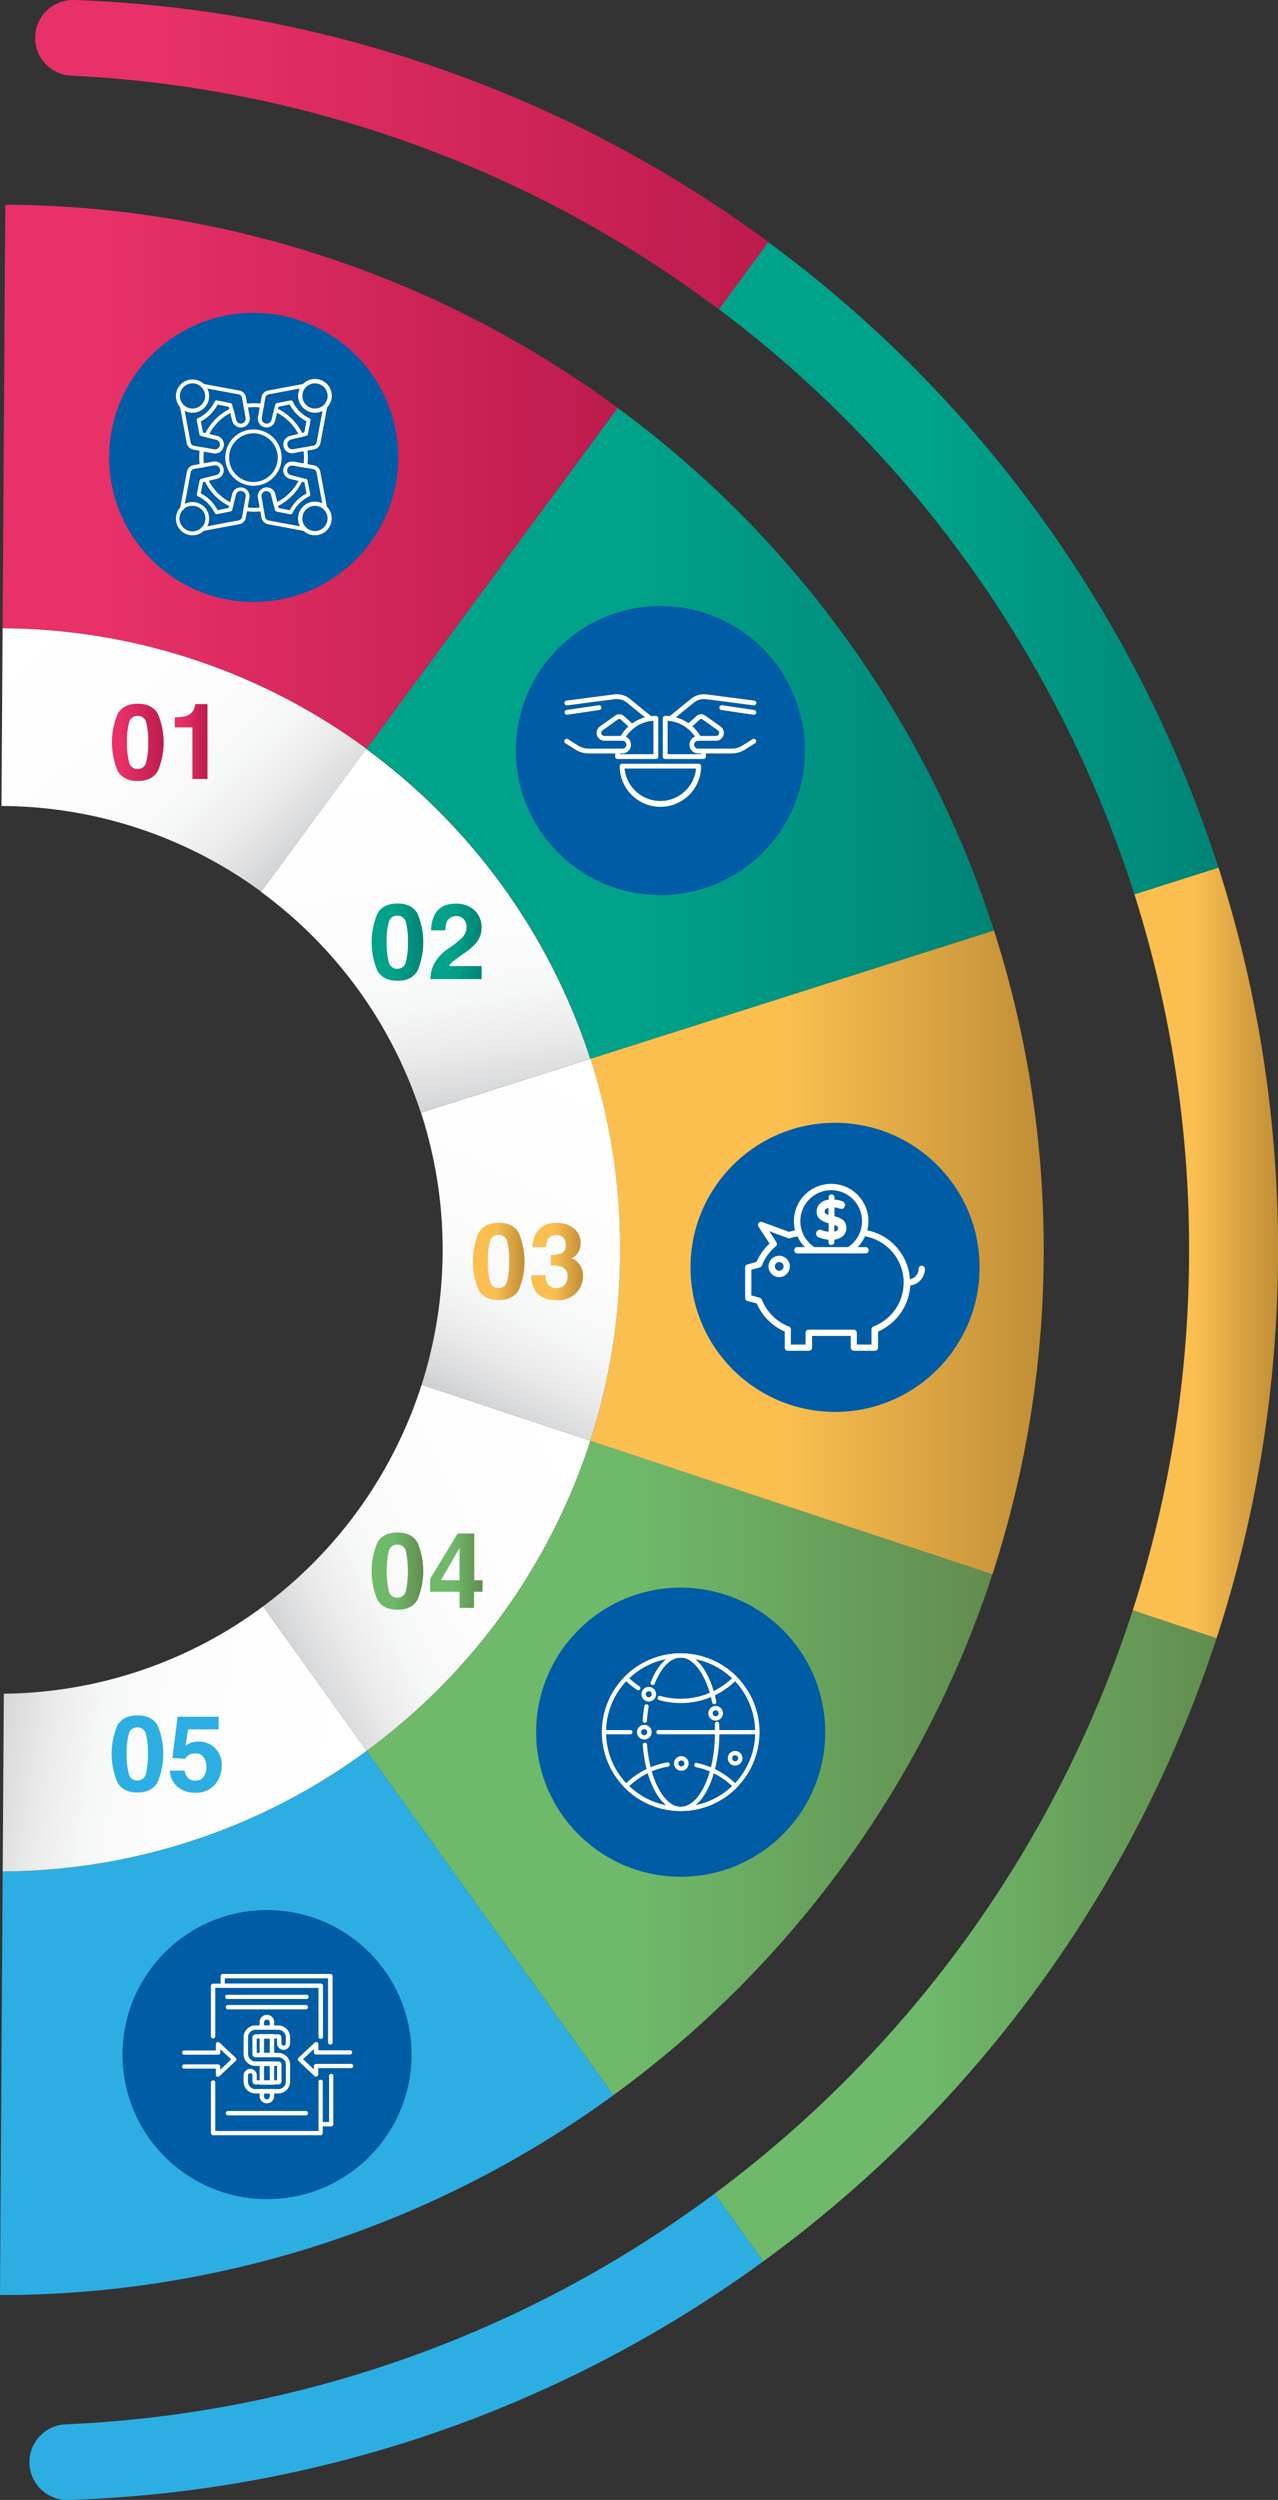 <svg id="Capa_1" data-name="Capa 1" xmlns="http://www.w3.org/2000/svg" xmlns:xlink="http://www.w3.org/1999/xlink" viewBox="0 0 303.99 594.59"><rect x="0" y="0" width="303.99" height="594.59" fill="#333333" stroke="none"/><defs><style>.cls-1{fill:#2daee3;}.cls-2{fill:url(#linear-gradient);}.cls-3{fill:url(#linear-gradient-2);}.cls-4{fill:url(#linear-gradient-3);}.cls-5{fill:url(#linear-gradient-4);}.cls-6{fill:url(#linear-gradient-5);}.cls-7{fill:url(#linear-gradient-6);}.cls-8{fill:url(#linear-gradient-7);}.cls-9{fill:url(#linear-gradient-8);}.cls-10{fill:url(#linear-gradient-9);}.cls-11{fill:url(#linear-gradient-10);}.cls-12{fill:url(#linear-gradient-11);}.cls-13{fill:url(#linear-gradient-12);}.cls-14{fill:url(#linear-gradient-13);}.cls-15{fill:url(#linear-gradient-14);}.cls-16{fill:url(#linear-gradient-15);}.cls-17{fill:url(#linear-gradient-16);}.cls-18{fill:url(#linear-gradient-17);}.cls-19{fill:url(#linear-gradient-18);}.cls-20{fill:url(#linear-gradient-19);}.cls-21{fill:url(#linear-gradient-20);}.cls-22{fill:url(#linear-gradient-21);}.cls-23{fill:#005ca5;}.cls-24{fill:#fff;}</style><linearGradient id="linear-gradient" x1="87.01" y1="422" x2="-2.15" y2="408.45" gradientUnits="userSpaceOnUse"><stop offset="0" stop-color="#fff"/><stop offset="0.52" stop-color="#fdfdfd"/><stop offset="0.71" stop-color="#f6f7f7"/><stop offset="0.84" stop-color="#ebebec"/><stop offset="0.95" stop-color="#dadbdc"/><stop offset="1" stop-color="#cfd1d2"/></linearGradient><linearGradient id="linear-gradient-2" x1="87.21" y1="420.48" x2="236.06" y2="420.48" gradientUnits="userSpaceOnUse"><stop offset="0.43" stop-color="#6eb96a"/><stop offset="1" stop-color="#628c4e"/></linearGradient><linearGradient id="linear-gradient-3" x1="143.02" y1="347.08" x2="65.33" y2="387.75" xlink:href="#linear-gradient"/><linearGradient id="linear-gradient-4" x1="140.39" y1="297.85" x2="248.26" y2="297.85" gradientUnits="userSpaceOnUse"><stop offset="0.43" stop-color="#fbbf50"/><stop offset="1" stop-color="#c08e37"/></linearGradient><linearGradient id="linear-gradient-5" x1="145.11" y1="253.94" x2="106.53" y2="331.11" xlink:href="#linear-gradient"/><linearGradient id="linear-gradient-6" x1="87.16" y1="174.39" x2="236.43" y2="174.39" gradientUnits="userSpaceOnUse"><stop offset="0.43" stop-color="#00a289"/><stop offset="1" stop-color="#008476"/></linearGradient><linearGradient id="linear-gradient-7" x1="92.38" y1="176.12" x2="106.45" y2="264.76" xlink:href="#linear-gradient"/><linearGradient id="linear-gradient-8" x1="0.62" y1="113.4" x2="146.91" y2="113.4" gradientUnits="userSpaceOnUse"><stop offset="0.16" stop-color="#e83168"/><stop offset="1" stop-color="#bd1b4d"/></linearGradient><linearGradient id="linear-gradient-9" x1="169.97" y1="460.4" x2="289.39" y2="460.4" xlink:href="#linear-gradient-2"/><linearGradient id="linear-gradient-10" x1="269.45" y1="297.97" x2="303.99" y2="297.97" xlink:href="#linear-gradient-4"/><linearGradient id="linear-gradient-11" x1="170.95" y1="135.14" x2="289.84" y2="135.14" xlink:href="#linear-gradient-6"/><linearGradient id="linear-gradient-12" x1="8.36" y1="36.77" x2="182.71" y2="36.77" xlink:href="#linear-gradient-8"/><linearGradient id="linear-gradient-13" x1="4.58" y1="144.73" x2="66.1" y2="207.81" xlink:href="#linear-gradient"/><linearGradient id="linear-gradient-14" x1="88.4" y1="373.68" x2="100.68" y2="373.68" xlink:href="#linear-gradient-2"/><linearGradient id="linear-gradient-15" x1="102.26" y1="373.57" x2="114.75" y2="373.57" xlink:href="#linear-gradient-2"/><linearGradient id="linear-gradient-16" x1="112.48" y1="300.02" x2="124.76" y2="300.02" xlink:href="#linear-gradient-4"/><linearGradient id="linear-gradient-17" x1="126.34" y1="300.04" x2="138.65" y2="300.04" xlink:href="#linear-gradient-4"/><linearGradient id="linear-gradient-18" x1="88.4" y1="224.08" x2="100.68" y2="224.08" xlink:href="#linear-gradient-6"/><linearGradient id="linear-gradient-19" x1="102.39" y1="223.88" x2="114.58" y2="223.88" xlink:href="#linear-gradient-6"/><linearGradient id="linear-gradient-20" x1="26.63" y1="176.57" x2="38.92" y2="176.57" xlink:href="#linear-gradient-8"/><linearGradient id="linear-gradient-21" x1="41.58" y1="176.41" x2="49.35" y2="176.41" xlink:href="#linear-gradient-8"/></defs><title>ruleta2</title><path class="cls-1" d="M87.21,416.41l58.71,81.9A247.5,247.5,0,0,1,0,545.86L.64,445.1A147.08,147.08,0,0,0,87.21,416.41Z" transform="translate(0 0)"/><path class="cls-2" d="M62.59,382.06l24.62,34.35A147.08,147.08,0,0,1,.64,445.1l.27-42.27A105,105,0,0,0,62.59,382.06Z" transform="translate(0 0)"/><path class="cls-3" d="M140.41,342.66l95.65,31.75a249.14,249.14,0,0,1-90.14,123.9l-58.71-81.9A148.07,148.07,0,0,0,140.41,342.66Z" transform="translate(0 0)"/><path class="cls-4" d="M100.29,329.34l40.12,13.32a148.07,148.07,0,0,1-53.2,73.75L62.59,382.06A105.75,105.75,0,0,0,100.29,329.34Z" transform="translate(0 0)"/><path class="cls-5" d="M236.43,221.29a248.11,248.11,0,0,1,11.83,76,248.34,248.34,0,0,1-12.2,77.14l-95.65-31.75a147.67,147.67,0,0,0,7.1-45.39,147.81,147.81,0,0,0-7.12-45.45Z" transform="translate(0 0)"/><path class="cls-6" d="M147.51,297.27a147.67,147.67,0,0,1-7.1,45.39l-40.12-13.32a105.53,105.53,0,0,0,5-32.07,105.46,105.46,0,0,0-5.15-32.64l40.29-12.81A147.81,147.81,0,0,1,147.51,297.27Z" transform="translate(0 0)"/><path class="cls-7" d="M236.43,221.29l-96,30.53A148,148,0,0,0,87.16,178.1L146.91,97A249.07,249.07,0,0,1,236.43,221.29Z" transform="translate(0 0)"/><path class="cls-8" d="M140.39,251.82,100.1,264.63a105.78,105.78,0,0,0-38-52.5l25-34A148,148,0,0,1,140.39,251.82Z" transform="translate(0 0)"/><path class="cls-9" d="M146.91,97,87.16,178.1A147.19,147.19,0,0,0,.62,149.44L1.26,48.69A247.46,247.46,0,0,1,146.91,97Z" transform="translate(0 0)"/><path class="cls-1" d="M167.72,523.4A278.2,278.2,0,0,1,15.59,576.61,9,9,0,0,0,7,585.54H7a9,9,0,0,0,9.26,9.05,296,296,0,0,0,165.3-56.75L170,521.72C169.22,522.28,168.48,522.85,167.72,523.4Z" transform="translate(0 0)"/><path class="cls-10" d="M269.11,384A280.11,280.11,0,0,1,170,521.72l11.56,16.12A298.1,298.1,0,0,0,289.39,389.58L269.45,383C269.34,383.32,269.23,383.68,269.11,384Z" transform="translate(0 0)"/><path class="cls-11" d="M289.84,206.35l-20,6.36a279.31,279.31,0,0,1,13,84.56A279.25,279.25,0,0,1,269.45,383l19.94,6.62A297.11,297.11,0,0,0,304,297.27,297.27,297.27,0,0,0,289.84,206.35Z" transform="translate(0 0)"/><path class="cls-12" d="M269.53,211.81c.1.3.19.6.29.9l20-6.36A298,298,0,0,0,182.71,57.57L171,73.55A280.08,280.08,0,0,1,269.53,211.81Z" transform="translate(0 0)"/><path class="cls-13" d="M171,73.55l11.76-16A295.9,295.9,0,0,0,17.68,0,9,9,0,0,0,8.36,9h0A9,9,0,0,0,17,18,278.13,278.13,0,0,1,168.83,72C169.54,72.48,170.24,73,171,73.55Z" transform="translate(0 0)"/><path class="cls-14" d="M87.16,178.1l-25,34A105.14,105.14,0,0,0,.35,191.7l.27-42.26A147.19,147.19,0,0,1,87.16,178.1Z" transform="translate(0 0)"/><path class="cls-1" d="M37.47,410.35a17.54,17.54,0,0,1,0,13.59q-1.38,2.38-4.77,2.39t-4.77-2.39a17.54,17.54,0,0,1,0-13.59Q29.3,408,32.7,408T37.47,410.35Zm-6.84,11.5a2,2,0,0,0,2.07,1.63,2,2,0,0,0,2-1.63,17.46,17.46,0,0,0,.49-4.7,17.26,17.26,0,0,0-.49-4.76,2,2,0,0,0-2-1.55,2,2,0,0,0-2.07,1.55,16.8,16.8,0,0,0-.5,4.76A17,17,0,0,0,30.63,421.85Z" transform="translate(0 0)"/><path class="cls-1" d="M43.91,421.12a3.32,3.32,0,0,0,.8,1.76,2.22,2.22,0,0,0,1.71.62,2.3,2.3,0,0,0,2-.91,3.79,3.79,0,0,0,.68-2.31,4,4,0,0,0-.64-2.3,2.23,2.23,0,0,0-2-.94,3.62,3.62,0,0,0-1.11.16,2.18,2.18,0,0,0-1.23,1.1L41,418.15l1.25-9.84H52v3H44.75l-.63,3.9a6.61,6.61,0,0,1,1.26-.7,5.28,5.28,0,0,1,1.85-.29,5.39,5.39,0,0,1,5.5,5.81,6.75,6.75,0,0,1-1.59,4.41,5.75,5.75,0,0,1-4.73,1.94A6.25,6.25,0,0,1,42.24,425a5.29,5.29,0,0,1-1.82-3.87Z" transform="translate(0 0)"/><path class="cls-15" d="M99.31,366.89a17.54,17.54,0,0,1,0,13.59q-1.36,2.38-4.77,2.38t-4.77-2.38a17.54,17.54,0,0,1,0-13.59q1.37-2.4,4.77-2.4T99.31,366.89Zm-6.83,11.5A2,2,0,0,0,94.54,380a2,2,0,0,0,2-1.62,23.12,23.12,0,0,0,0-9.47,2,2,0,0,0-2-1.54,2,2,0,0,0-2.06,1.54,22.23,22.23,0,0,0,0,9.47Z" transform="translate(0 0)"/><path class="cls-16" d="M114.75,378.59h-2v3.83h-3.43v-3.83h-7v-3.06l6.55-10.81h3.93v11.13h2Zm-5.44-2.74v-7.67l-4.44,7.67Z" transform="translate(0 0)"/><path class="cls-17" d="M123.39,293.23a17.54,17.54,0,0,1,0,13.59q-1.36,2.39-4.77,2.39t-4.77-2.39a17.54,17.54,0,0,1,0-13.59q1.37-2.4,4.77-2.4T123.39,293.23Zm-6.83,11.5a2,2,0,0,0,2.06,1.63,2,2,0,0,0,2-1.63,17.11,17.11,0,0,0,.49-4.7,16.87,16.87,0,0,0-.49-4.76,2,2,0,0,0-2-1.55,2,2,0,0,0-2.06,1.55,16.36,16.36,0,0,0-.51,4.76A16.6,16.6,0,0,0,116.56,304.73Z" transform="translate(0 0)"/><path class="cls-18" d="M129.78,303.3a4.17,4.17,0,0,0,.34,1.77,2.36,2.36,0,0,0,2.32,1.29,2.59,2.59,0,0,0,1.8-.71,2.63,2.63,0,0,0,.76-2,2.3,2.3,0,0,0-1.42-2.35,7.24,7.24,0,0,0-2.55-.33v-2.5a6.52,6.52,0,0,0,2.38-.34,2,2,0,0,0,1.16-2.08,2.36,2.36,0,0,0-.59-1.66,2.17,2.17,0,0,0-1.67-.64,2.09,2.09,0,0,0-1.82.79,3.29,3.29,0,0,0-.56,2.1h-3.27a8.66,8.66,0,0,1,.46-2.52,5.47,5.47,0,0,1,1.35-1.93,4.57,4.57,0,0,1,1.63-1,7.08,7.08,0,0,1,2.32-.33,6.15,6.15,0,0,1,4.11,1.32,4.41,4.41,0,0,1,1.57,3.54,4,4,0,0,1-.94,2.66,3.2,3.2,0,0,1-1.23.92,2.52,2.52,0,0,1,1.38.82,4.41,4.41,0,0,1,1.34,3.39,5.67,5.67,0,0,1-1.57,4,6,6,0,0,1-4.63,1.72c-2.52,0-4.27-.83-5.25-2.47a7.44,7.44,0,0,1-.86-3.44Z" transform="translate(0 0)"/><path class="cls-19" d="M99.31,217.29a17.56,17.56,0,0,1,0,13.6c-.91,1.58-2.5,2.38-4.77,2.38s-3.86-.8-4.77-2.38a17.56,17.56,0,0,1,0-13.6c.91-1.6,2.5-2.39,4.77-2.39S98.4,215.69,99.31,217.29Zm-6.83,11.5a2,2,0,0,0,2.06,1.63,2,2,0,0,0,2-1.63,17.06,17.06,0,0,0,.49-4.7,16.87,16.87,0,0,0-.49-4.76,2,2,0,0,0-2-1.55,2,2,0,0,0-2.06,1.55,16.36,16.36,0,0,0-.51,4.76A16.55,16.55,0,0,0,92.48,228.79Z" transform="translate(0 0)"/><path class="cls-20" d="M103.21,229.33a9.92,9.92,0,0,1,3.54-3.78,26.06,26.06,0,0,0,3.13-2.48,3.62,3.62,0,0,0,1.09-2.55,2.83,2.83,0,0,0-.63-1.88,2.55,2.55,0,0,0-4,.44,6.13,6.13,0,0,0-.4,2.19h-3.4a8.47,8.47,0,0,1,.83-3.67q1.4-2.67,5-2.67a6.27,6.27,0,0,1,4.49,1.57,5.38,5.38,0,0,1,1.68,4.14,5.63,5.63,0,0,1-1.18,3.51,12,12,0,0,1-2.55,2.28l-1.4,1c-.88.62-1.48,1.07-1.81,1.35a4,4,0,0,0-.81,1h7.77v3.09H102.39A8.23,8.23,0,0,1,103.21,229.33Z" transform="translate(0 0)"/><path class="cls-21" d="M37.55,169.77a17.56,17.56,0,0,1,0,13.6q-1.38,2.38-4.78,2.38T28,183.37a17.56,17.56,0,0,1,0-13.6q1.38-2.39,4.77-2.39T37.55,169.77Zm-6.84,11.51a2,2,0,0,0,2.06,1.62,2,2,0,0,0,2-1.62,17.64,17.64,0,0,0,.48-4.7,17.37,17.37,0,0,0-.48-4.77,2,2,0,0,0-2-1.54,2,2,0,0,0-2.06,1.54,16.83,16.83,0,0,0-.5,4.77A17.09,17.09,0,0,0,30.71,181.28Z" transform="translate(0 0)"/><path class="cls-22" d="M41.58,173v-2.38a17.14,17.14,0,0,0,2.32-.22,3.27,3.27,0,0,0,1.71-.94,3.13,3.13,0,0,0,.69-1.28,2.75,2.75,0,0,0,.13-.71h2.92v17.81H45.77V173Z" transform="translate(0 0)"/><circle class="cls-23" cx="161.91" cy="411.99" r="34.38"/><path class="cls-24" d="M161.91,430.73A18.75,18.75,0,1,1,180.66,412,18.77,18.77,0,0,1,161.91,430.73Zm0-36.48A17.74,17.74,0,1,0,179.64,412,17.75,17.75,0,0,0,161.91,394.25Z" transform="translate(0 0)"/><path class="cls-24" d="M161.91,430.73c-4.51,0-8.32-6.57-9-15.61a.51.51,0,1,1,1-.09c.68,8.38,4.13,14.69,8,14.69,4.5,0,8.16-8,8.16-17.73,0-.62,0-1.25,0-1.86a.51.51,0,1,1,1-.05c0,.63.05,1.27.05,1.91C171.09,422.5,167.06,430.73,161.91,430.73Z" transform="translate(0 0)"/><path class="cls-24" d="M169.88,405.32a.5.5,0,0,1-.49-.4c-1.3-6.38-4.3-10.67-7.48-10.67-2.37,0-4.63,2.29-6.2,6.27a.51.51,0,0,1-.94-.38c1.73-4.38,4.34-6.9,7.14-6.9,3.73,0,7.05,4.5,8.47,11.47a.5.5,0,0,1-.39.6Z" transform="translate(0 0)"/><path class="cls-24" d="M153.34,409.75h0a.5.5,0,0,1-.47-.54,34.41,34.41,0,0,1,.41-3.44.5.5,0,0,1,.59-.41.5.5,0,0,1,.41.58c-.18,1.08-.32,2.21-.4,3.34A.5.5,0,0,1,153.34,409.75Z" transform="translate(0 0)"/><path class="cls-24" d="M161.91,405.06a18.85,18.85,0,0,1-5.13-.71.51.51,0,0,1-.35-.63.49.49,0,0,1,.62-.35,17.8,17.8,0,0,0,17.09-4.22,17.71,17.71,0,0,0-24.46,0,17.28,17.28,0,0,0,2.41,1.93.5.5,0,0,1-.56.84,18.92,18.92,0,0,1-2.94-2.42.51.51,0,0,1,0-.71,18.75,18.75,0,0,1,26.63,0,.5.5,0,0,1,0,.71A18.56,18.56,0,0,1,161.91,405.06Z" transform="translate(0 0)"/><path class="cls-24" d="M161.91,430.73a18.63,18.63,0,0,1-13.32-5.55.51.51,0,0,1,0-.71,18.65,18.65,0,0,1,10.08-5.28.51.51,0,1,1,.17,1,17.53,17.53,0,0,0-9.16,4.63,17.71,17.71,0,0,0,24.46,0,17.58,17.58,0,0,0-8.6-4.52.5.5,0,0,1-.39-.6.49.49,0,0,1,.59-.39,18.56,18.56,0,0,1,9.48,5.16.5.5,0,0,1,0,.71A18.59,18.59,0,0,1,161.91,430.73Z" transform="translate(0 0)"/><path class="cls-24" d="M180.15,412.49H156.64a.5.5,0,0,1-.51-.5.51.51,0,0,1,.51-.51h23.51a.51.51,0,0,1,.51.51A.5.5,0,0,1,180.15,412.49Z" transform="translate(0 0)"/><path class="cls-24" d="M149.93,412.49h-6.26a.5.5,0,0,1-.51-.5.51.51,0,0,1,.51-.51h6.26a.5.5,0,0,1,.5.51A.5.5,0,0,1,149.93,412.49Z" transform="translate(0 0)"/><path class="cls-24" d="M154.32,404.7a1.74,1.74,0,1,1,1.74-1.74A1.74,1.74,0,0,1,154.32,404.7Zm0-2.46a.72.72,0,0,0-.72.72.72.72,0,1,0,1.44,0A.72.72,0,0,0,154.32,402.24Z" transform="translate(0 0)"/><path class="cls-24" d="M170.23,409.23a1.74,1.74,0,1,1,1.74-1.74A1.74,1.74,0,0,1,170.23,409.23Zm0-2.46a.72.72,0,1,0,.72.72A.72.72,0,0,0,170.23,406.77Z" transform="translate(0 0)"/><path class="cls-24" d="M162.07,421.16a1.74,1.74,0,1,1,1.73-1.74A1.74,1.74,0,0,1,162.07,421.16Zm0-2.46a.72.72,0,1,0,.72.72A.73.73,0,0,0,162.07,418.7Z" transform="translate(0 0)"/><path class="cls-24" d="M174.86,419.93a1.74,1.74,0,1,1,1.74-1.74A1.74,1.74,0,0,1,174.86,419.93Zm0-2.46a.72.72,0,1,0,.73.72A.72.72,0,0,0,174.86,417.47Z" transform="translate(0 0)"/><path class="cls-24" d="M153.24,413.72A1.74,1.74,0,1,1,155,412,1.74,1.74,0,0,1,153.24,413.72Zm0-2.46a.73.73,0,1,0,.72.73A.73.73,0,0,0,153.24,411.26Z" transform="translate(0 0)"/><circle class="cls-23" cx="63.52" cy="488.67" r="34.38"/><path class="cls-24" d="M66.21,497.91H60.77a2.83,2.83,0,0,1-2.83-2.82v-1.41a1.61,1.61,0,0,1,1.41-1.61,1.55,1.55,0,0,1,1.72,1.55v1.16H65.9v-3.41H60.77a2.83,2.83,0,0,1-2.83-2.82v-4a2.83,2.83,0,0,1,2.83-2.82h5.44A2.82,2.82,0,0,1,69,484.52v1.4a1.62,1.62,0,0,1-1.2,1.59A1.57,1.57,0,0,1,65.9,486v-1.15H61.07v3.41h5.14A2.82,2.82,0,0,1,69,491.06v4A2.83,2.83,0,0,1,66.21,497.91Zm-6.7-4.81h-.06a.57.57,0,0,0-.47.58v1.41a1.79,1.79,0,0,0,1.79,1.78h5.44A1.78,1.78,0,0,0,68,495.09v-4a1.78,1.78,0,0,0-1.78-1.78H60.77a.73.73,0,0,1-.73-.73v-4a.73.73,0,0,1,.73-.73h5.44a.73.73,0,0,1,.73.73V486a.52.52,0,0,0,.2.42.53.53,0,0,0,.46.1.59.59,0,0,0,.39-.58v-1.4a1.78,1.78,0,0,0-1.78-1.78H60.77A1.79,1.79,0,0,0,59,484.52v4a1.79,1.79,0,0,0,1.79,1.78h5.44a.73.73,0,0,1,.73.73v4a.73.73,0,0,1-.73.73H60.77a.73.73,0,0,1-.73-.73v-1.47a.5.5,0,0,0-.18-.39A.49.49,0,0,0,59.51,493.1Z" transform="translate(0 0)"/><path class="cls-24" d="M65.21,489.28H61.76v-5.49h3.45Zm-2.41-1h1.37v-3.41H62.8Z" transform="translate(0 0)"/><path class="cls-24" d="M65.21,495.82H61.76v-5.49h3.45Zm-2.41-1h1.37v-3.41H62.8Z" transform="translate(0 0)"/><path class="cls-24" d="M63.49,500.26a1.73,1.73,0,0,1-1.73-1.72v-1.67h3.45v1.67A1.72,1.72,0,0,1,63.49,500.26Zm-.69-2.35v.63a.69.69,0,1,0,1.37,0v-.63Z" transform="translate(0 0)"/><path class="cls-24" d="M65.21,482.74H61.76v-1.67a1.73,1.73,0,1,1,3.45,0Zm-2.41-1h1.37v-.63a.69.69,0,1,0-1.37,0Z" transform="translate(0 0)"/><path class="cls-24" d="M76.28,507.85H50.69a.52.52,0,0,1-.52-.52v-12a.52.52,0,0,1,.52-.52.52.52,0,0,1,.52.52v11.51H75.77V495.3a.52.52,0,1,1,1,0v12A.52.52,0,0,1,76.28,507.85Z" transform="translate(0 0)"/><path class="cls-24" d="M76.28,484.83a.51.51,0,0,1-.51-.52V472.79H51.21v11.52a.52.52,0,0,1-.52.52.52.52,0,0,1-.52-.52v-12a.52.52,0,0,1,.52-.52H76.28a.52.52,0,0,1,.52.52v12A.52.52,0,0,1,76.28,484.83Z" transform="translate(0 0)"/><path class="cls-24" d="M78.55,486.28a.52.52,0,0,1-.52-.52V470.53H53.47v1.23H76.28a.52.52,0,0,1,.52.52v12a.52.52,0,1,1-1,0V472.79H53a.51.51,0,0,1-.52-.51V470a.51.51,0,0,1,.52-.51h25.6a.51.51,0,0,1,.51.51v15.75A.51.51,0,0,1,78.55,486.28Z" transform="translate(0 0)"/><path class="cls-24" d="M72.75,475.44H54.22a.52.52,0,1,1,0-1H72.75a.52.52,0,1,1,0,1Z" transform="translate(0 0)"/><path class="cls-24" d="M72.75,477.91H54.22a.52.52,0,0,1-.52-.52.53.53,0,0,1,.52-.52H72.75a.52.52,0,0,1,.52.52A.52.52,0,0,1,72.75,477.91Z" transform="translate(0 0)"/><path class="cls-24" d="M72.75,503.12H54.22a.52.52,0,0,1-.52-.52.53.53,0,0,1,.52-.52H72.75a.52.52,0,0,1,.52.52A.52.52,0,0,1,72.75,503.12Z" transform="translate(0 0)"/><path class="cls-24" d="M51.86,493.93a.78.78,0,0,1-.21,0,.53.53,0,0,1-.31-.48V492H43.69a.52.52,0,0,1,0-1h8.17a.52.52,0,0,1,.52.52v.77L55,489.8l-2.58-2.41v.78a.52.52,0,0,1-.52.52H43.69a.52.52,0,0,1,0-1h7.65V486.2a.52.52,0,0,1,.31-.48.52.52,0,0,1,.56.1l3.86,3.61a.51.51,0,0,1,.16.37.53.53,0,0,1-.16.38l-3.86,3.61A.5.5,0,0,1,51.86,493.93Z" transform="translate(0 0)"/><path class="cls-24" d="M75.18,493.93a.52.52,0,0,1-.35-.14L71,490.18a.53.53,0,0,1-.16-.38.51.51,0,0,1,.16-.37l3.86-3.61a.52.52,0,0,1,.56-.1.52.52,0,0,1,.31.48v1.45h7.65a.52.52,0,0,1,0,1H75.18a.52.52,0,0,1-.52-.52v-.78l-2.57,2.41,2.57,2.41v-.77a.52.52,0,0,1,.52-.52h8.17a.52.52,0,1,1,0,1H75.7v1.45a.53.53,0,0,1-.31.48A.78.78,0,0,1,75.18,493.93Z" transform="translate(0 0)"/><path class="cls-24" d="M78.79,505.75H76.28a.51.51,0,0,1-.51-.52.52.52,0,0,1,.51-.52h2V493.92a.52.52,0,1,1,1,0v11.31A.52.52,0,0,1,78.79,505.75Z" transform="translate(0 0)"/><circle class="cls-23" cx="198.63" cy="301.43" r="34.38"/><path class="cls-24" d="M220,301.78a.75.75,0,0,0-1.5,0,2.51,2.51,0,0,1-2.06,2.47,12.73,12.73,0,0,0-10.15-11.63,8.86,8.86,0,1,0-17.17,0,13.19,13.19,0,0,0-1.44.37l-6.36-2.34a.75.75,0,0,0-.89,1.12l2.62,4a12.73,12.73,0,0,0-3.08,4.36l-2.19.61a.74.74,0,0,0-.54.72v7.26a.74.74,0,0,0,.54.72L180,310a12.77,12.77,0,0,0,6.66,6.69v3.83a.74.74,0,0,0,.75.75h5a.75.75,0,0,0,.75-.75v-2.78h9.2v2.78a.75.75,0,0,0,.75.75h5a.74.74,0,0,0,.75-.75V316.7a12.82,12.82,0,0,0,7.66-10.95A4,4,0,0,0,220,301.78Zm-22.29-18.71a7.37,7.37,0,0,1,4,13.54h-8a7.37,7.37,0,0,1,4-13.54Zm10.06,32.43a.75.75,0,0,0-.48.7v3.59h-3.48V317a.76.76,0,0,0-.75-.75h-10.7a.75.75,0,0,0-.75.75v2.79h-3.49V316.2a.75.75,0,0,0-.47-.7,11.27,11.27,0,0,1-6.43-6.39.77.77,0,0,0-.5-.45l-2-.55V302l2-.55a.77.77,0,0,0,.5-.45,11.31,11.31,0,0,1,3.3-4.56.75.75,0,0,0,.14-1L183,292.85l4.47,1.64a.74.74,0,0,0,.51,0,10.3,10.3,0,0,1,1.72-.43,8.66,8.66,0,0,0,1.75,2.55h-1.79a.75.75,0,0,0,0,1.5h16.22a.75.75,0,1,0,0-1.5H204a8.57,8.57,0,0,0,1.75-2.56,11.18,11.18,0,0,1,2,21.45Z" transform="translate(0 0)"/><path class="cls-24" d="M185.35,298.67a2.54,2.54,0,1,0,2.53,2.53A2.54,2.54,0,0,0,185.35,298.67Zm0,3.57a1,1,0,1,1,0-2.07,1,1,0,0,1,0,2.07Z" transform="translate(0 0)"/><path class="cls-24" d="M195.59,292.62a1,1,0,0,0-1.22.15,1,1,0,0,0-.25.69.89.89,0,0,0,.6.81,7.74,7.74,0,0,0,2.34.59v.55a.65.65,0,0,0,.69.69.68.68,0,0,0,.71-.69v-.56a3.71,3.71,0,0,0,1.93-.79,2.5,2.5,0,0,0,.93-2,2.39,2.39,0,0,0-1.11-2.11,4.39,4.39,0,0,0-1-.47l-.72-.2v-2.1a4.12,4.12,0,0,1,1.11.23,1.66,1.66,0,0,0,.56.12.75.75,0,0,0,.61-.32,1,1,0,0,0,.22-.61.89.89,0,0,0-.62-.88,6.58,6.58,0,0,0-1.88-.41v-.53a.72.72,0,0,0-.2-.5.73.73,0,0,0-1,0,.71.71,0,0,0-.18.49v.56a3.44,3.44,0,0,0-2,.87,2.77,2.77,0,0,0-.65.91,3,3,0,0,0-.22,1.14,2.2,2.2,0,0,0,.33,1.18,2.83,2.83,0,0,0,.87.85,6.38,6.38,0,0,0,1.66.66v2A4.67,4.67,0,0,1,195.59,292.62Zm2.87-1.27a3.22,3.22,0,0,1,.59.25.84.84,0,0,1,.26.22.42.42,0,0,1,.05.24.75.75,0,0,1-.08.37,1.16,1.16,0,0,1-.82.5Zm-1.52-2.44c-.78-.27-.78-.62-.78-.76a.67.67,0,0,1,.31-.6,1.68,1.68,0,0,1,.59-.26V289Z" transform="translate(0 0)"/><circle class="cls-23" cx="60.34" cy="108.79" r="34.38"/><path class="cls-24" d="M60.29,115.54a6.7,6.7,0,1,1,6.7-6.7A6.7,6.7,0,0,1,60.29,115.54Zm0-12.48a5.79,5.79,0,1,0,5.78,5.78A5.79,5.79,0,0,0,60.29,103.06Z" transform="translate(0 0)"/><path class="cls-24" d="M45.77,98.17A3.9,3.9,0,0,1,43,97a3.95,3.95,0,1,1,2.79,1.16Zm0-7a3,3,0,1,0,2.15.89A3,3,0,0,0,45.77,91.18Z" transform="translate(0 0)"/><path class="cls-24" d="M51.16,107.81a2.31,2.31,0,0,1-.37,0L46,106.94a2,2,0,0,1-1.56-1.48l-1.62-8.69a.47.47,0,0,1,.37-.53.45.45,0,0,1,.53.37l1.62,8.66a1,1,0,0,0,.82.77l4.76.84a1.18,1.18,0,0,0,.49-2.31l-3.63-.89a.46.46,0,0,1-.34-.36L46.81,100a.47.47,0,0,1,.26-.51,8.35,8.35,0,0,0,4-4,.46.46,0,0,1,.51-.25l3.28.65a.47.47,0,0,1,.35.34l.9,3.63a1.18,1.18,0,0,0,1.14.9,1.18,1.18,0,0,0,1.17-1.38l-.85-4.77a1,1,0,0,0-.78-.82L48.16,92.2a.46.46,0,0,1-.36-.54.44.44,0,0,1,.53-.36L57,92.91a1.93,1.93,0,0,1,1.49,1.56l.85,4.77a2.1,2.1,0,0,1-4.1.86l-.83-3.35-2.65-.53a9.27,9.27,0,0,1-4,4l.53,2.66,3.35.82a2.1,2.1,0,0,1-.5,4.13Z" transform="translate(0 0)"/><path class="cls-24" d="M74.91,127.31a4,4,0,1,1,2.8-1.16A3.9,3.9,0,0,1,74.91,127.31Zm0-7a3,3,0,0,0-3,3,3,3,0,1,0,3-3Z" transform="translate(0 0)"/><path class="cls-24" d="M72.44,126.29h-.08l-8.67-1.62a2,2,0,0,1-1.5-1.56l-.84-4.76a2.1,2.1,0,0,1,4.1-.87l.82,3.35,2.66.53a9.27,9.27,0,0,1,4-4l-.53-2.65L69,113.89a2.09,2.09,0,0,1-1.6-2,2.1,2.1,0,0,1,2.46-2.07l4.77.85a1.91,1.91,0,0,1,1.55,1.47l1.62,8.69a.46.46,0,0,1-.36.54.47.47,0,0,1-.54-.37l-1.61-8.67a1,1,0,0,0-.82-.76l-4.77-.84a1.16,1.16,0,0,0-1,.25,1.19,1.19,0,0,0-.42.91,1.18,1.18,0,0,0,.9,1.14l3.63.9a.47.47,0,0,1,.34.35l.65,3.29a.44.44,0,0,1-.25.5,8.35,8.35,0,0,0-4,4,.47.47,0,0,1-.51.26l-3.28-.66a.44.44,0,0,1-.35-.34l-.9-3.63a1.18,1.18,0,0,0-2.31.49l.84,4.76a1.05,1.05,0,0,0,.79.83l8.64,1.61a.45.45,0,0,1,.37.53A.46.46,0,0,1,72.44,126.29Z" transform="translate(0 0)"/><path class="cls-24" d="M71.64,104a.47.47,0,0,1-.42-.27,11.79,11.79,0,0,0-2.38-3.4,12,12,0,0,0-3.41-2.39.47.47,0,0,1-.23-.61.46.46,0,0,1,.61-.22,12.67,12.67,0,0,1,3.67,2.57,12.48,12.48,0,0,1,2.57,3.67.46.46,0,0,1-.22.61A.43.43,0,0,1,71.64,104Z" transform="translate(0 0)"/><path class="cls-24" d="M55.07,120.54a.45.45,0,0,1-.2,0,13.14,13.14,0,0,1-3.67-2.57,13,13,0,0,1-2.57-3.67.47.47,0,0,1,.22-.61.45.45,0,0,1,.61.22,12.07,12.07,0,0,0,2.39,3.41,11.87,11.87,0,0,0,3.41,2.39.45.45,0,0,1,.22.61A.46.46,0,0,1,55.07,120.54Z" transform="translate(0 0)"/><path class="cls-24" d="M48,111.2a.45.45,0,0,1-.45-.38,13.16,13.16,0,0,1,0-4.06.46.46,0,0,1,.19-.3.46.46,0,0,1,.34-.08l2.83.5a1.18,1.18,0,0,0,.49-2.31L49,104a.5.5,0,0,1-.3-.25.48.48,0,0,1,0-.39,12.87,12.87,0,0,1,2.56-3.67,13,13,0,0,1,3.67-2.56.47.47,0,0,1,.4,0,.45.45,0,0,1,.24.3l.62,2.49a1.18,1.18,0,0,0,1.14.9,1.18,1.18,0,0,0,1.17-1.38l-.51-2.83a.48.48,0,0,1,.08-.35.46.46,0,0,1,.3-.19,13.16,13.16,0,0,1,4.06,0,.46.46,0,0,1-.14.91,11.48,11.48,0,0,0-3.31-.06l.42,2.36a2.1,2.1,0,0,1-4.1.86l-.48-1.93a11.61,11.61,0,0,0-2.91,2.13,11.8,11.8,0,0,0-2.13,2.9l1.94.48a2.1,2.1,0,0,1-.87,4.1l-2.36-.42a12.3,12.3,0,0,0,.06,3.32.45.45,0,0,1-.38.52Z" transform="translate(0 0)"/><path class="cls-24" d="M60.33,121.7a12.5,12.5,0,0,1-2-.16.45.45,0,0,1-.38-.52.46.46,0,0,1,.53-.38,12.22,12.22,0,0,0,3.31.06l-.42-2.36a2.1,2.1,0,0,1,4.1-.87l.48,1.94a12,12,0,0,0,2.91-2.13A11.82,11.82,0,0,0,71,114.37L69,113.89a2.09,2.09,0,0,1-1.6-2,2.12,2.12,0,0,1,.75-1.61,2.08,2.08,0,0,1,1.71-.46l2.37.42a12.24,12.24,0,0,0-.06-3.31.45.45,0,0,1,.38-.52.46.46,0,0,1,.52.38,13.16,13.16,0,0,1,0,4.06.46.46,0,0,1-.19.3.47.47,0,0,1-.35.08l-2.83-.5a1.16,1.16,0,0,0-1,.25,1.19,1.19,0,0,0-.42.91,1.18,1.18,0,0,0,.9,1.14l2.49.62a.45.45,0,0,1,.3.24.47.47,0,0,1,0,.4,12.75,12.75,0,0,1-6.23,6.23.48.48,0,0,1-.39,0,.47.47,0,0,1-.25-.3l-.61-2.49a1.18,1.18,0,0,0-2.31.49l.5,2.83a.42.42,0,0,1-.08.34.46.46,0,0,1-.3.19A12.75,12.75,0,0,1,60.33,121.7Z" transform="translate(0 0)"/><path class="cls-24" d="M45.77,127.31A3.9,3.9,0,0,1,43,126.15a3.95,3.95,0,1,1,2.79,1.16Zm0-7a3,3,0,0,0-2.14,5.18,3,3,0,0,0,4.29,0,3,3,0,0,0-2.15-5.18Z" transform="translate(0 0)"/><path class="cls-24" d="M48.25,126.29a.46.46,0,0,1-.45-.38.44.44,0,0,1,.36-.53l8.67-1.62a1,1,0,0,0,.76-.82l.85-4.76a1.21,1.21,0,0,0-.26-1,1.22,1.22,0,0,0-.91-.42,1.18,1.18,0,0,0-1.14.9l-.9,3.63a.44.44,0,0,1-.35.34l-3.28.66a.47.47,0,0,1-.51-.26,8.44,8.44,0,0,0-4-4,.46.46,0,0,1-.26-.5l.66-3.29a.45.45,0,0,1,.34-.35l3.63-.9a1.18,1.18,0,0,0,.9-1.14,1.22,1.22,0,0,0-.42-.91,1.17,1.17,0,0,0-1-.25l-4.76.84a1,1,0,0,0-.82.78L43.75,121a.46.46,0,0,1-.53.37.47.47,0,0,1-.37-.54l1.62-8.67A1.93,1.93,0,0,1,46,110.64l4.76-.85a2.1,2.1,0,0,1,2.46,2.07,2.09,2.09,0,0,1-1.59,2l-3.35.83-.53,2.65a9.32,9.32,0,0,1,4,4l2.65-.53.83-3.35a2.1,2.1,0,0,1,4.1.87l-.85,4.76A1.94,1.94,0,0,1,57,124.66l-8.69,1.62Z" transform="translate(0 0)"/><path class="cls-24" d="M74.91,98.17A3.9,3.9,0,0,1,72.12,97a4,4,0,1,1,5.59,0A3.9,3.9,0,0,1,74.91,98.17Zm0-7a3,3,0,1,0,2.15.89A3.05,3.05,0,0,0,74.91,91.18Z" transform="translate(0 0)"/><path class="cls-24" d="M69.53,107.81a2.09,2.09,0,0,1-.5-4.13l3.35-.82.53-2.66a9.22,9.22,0,0,1-4-4l-2.66.53-.82,3.35a2.1,2.1,0,0,1-2,1.6,2.1,2.1,0,0,1-2.06-2.46l.84-4.77a1.94,1.94,0,0,1,1.48-1.55l8.69-1.62a.45.45,0,0,1,.53.36.46.46,0,0,1-.37.54l-8.66,1.61a1,1,0,0,0-.77.82l-.84,4.77a1.18,1.18,0,0,0,1.16,1.38,1.18,1.18,0,0,0,1.15-.9l.9-3.63a.47.47,0,0,1,.35-.34l3.28-.65a.46.46,0,0,1,.51.25,8.31,8.31,0,0,0,4,4,.45.45,0,0,1,.25.51l-.65,3.28a.48.48,0,0,1-.34.36l-3.63.89a1.18,1.18,0,0,0-.9,1.15,1.18,1.18,0,0,0,1.38,1.16L74.5,106a1,1,0,0,0,.82-.78l1.61-8.65a.46.46,0,0,1,.54-.37.45.45,0,0,1,.36.53l-1.61,8.67a2,2,0,0,1-1.56,1.5l-4.77.84A2.19,2.19,0,0,1,69.53,107.81Z" transform="translate(0 0)"/><circle class="cls-23" cx="157.09" cy="178.51" r="34.38"/><path class="cls-24" d="M159.48,171.49a.58.58,0,0,1-.45-.21.56.56,0,0,1,.09-.8l5.23-4.26a4.88,4.88,0,0,1,3.71-1.06l11.35,1.47a.57.57,0,0,1-.15,1.13l-11.34-1.47a3.79,3.79,0,0,0-2.85.81l-5.23,4.26A.57.57,0,0,1,159.48,171.49Z" transform="translate(0 0)"/><path class="cls-24" d="M174.08,179.2h-8a2.08,2.08,0,0,1,0-4.16h4.25a.73.73,0,0,0,.73-.73.72.72,0,0,0-.31-.6l-3.64-2.6a.51.51,0,0,0-.64,0l-2.27,2.06a.56.56,0,0,1-.81,0,.57.57,0,0,1,0-.8l2.27-2.06a1.67,1.67,0,0,1,2.07-.13l3.65,2.6a1.87,1.87,0,0,1-1.09,3.4h-4.25a.94.94,0,0,0,0,1.88h8a4.82,4.82,0,0,0,2.58-.75l2.37-1.5a.58.58,0,0,1,.79.17.57.57,0,0,1-.18.79l-2.36,1.5A6,6,0,0,1,174.08,179.2Z" transform="translate(0 0)"/><path class="cls-24" d="M179.34,170h-.09l-7.65-1.13a.56.56,0,0,1-.48-.65.57.57,0,0,1,.65-.48l7.65,1.13a.57.57,0,0,1-.08,1.13Z" transform="translate(0 0)"/><path class="cls-24" d="M157.09,191.9a9.69,9.69,0,0,1-9.68-9.68.57.57,0,0,1,.57-.57H166.2a.58.58,0,0,1,.57.57A9.69,9.69,0,0,1,157.09,191.9Zm-8.52-9.11a8.54,8.54,0,0,0,17,0Z" transform="translate(0 0)"/><path class="cls-24" d="M167.34,180.52h-9.11a.58.58,0,0,1-.58-.57v-9.11a.57.57,0,0,1,.58-.57,9.67,9.67,0,0,1,8.51,5.07.57.57,0,0,1-1,.55,8.52,8.52,0,0,0-6.94-4.46v7.95h7.95c0-.23,0-.45-.07-.67a.56.56,0,0,1,.48-.64.57.57,0,0,1,.65.48,10.85,10.85,0,0,1,.1,1.4A.58.58,0,0,1,167.34,180.52Z" transform="translate(0 0)"/><path class="cls-24" d="M154.7,171.49a.53.53,0,0,1-.36-.13l-5.23-4.26a3.82,3.82,0,0,0-2.85-.81l-11.35,1.47a.57.57,0,1,1-.15-1.13l11.35-1.47a4.91,4.91,0,0,1,3.72,1.06l5.23,4.26a.57.57,0,0,1,.08.8A.56.56,0,0,1,154.7,171.49Z" transform="translate(0 0)"/><path class="cls-24" d="M148.05,179.2h-8a5.94,5.94,0,0,1-3.2-.93l-2.37-1.5a.58.58,0,0,1-.17-.79.56.56,0,0,1,.78-.17l2.37,1.5a4.83,4.83,0,0,0,2.59.75h8a.94.94,0,0,0,0-1.88H143.8a1.87,1.87,0,0,1-1.09-3.4l3.65-2.6a1.66,1.66,0,0,1,2.06.13l2.27,2.06a.56.56,0,0,1,0,.8.55.55,0,0,1-.8,0l-2.27-2.06a.51.51,0,0,0-.64,0l-3.65,2.6a.75.75,0,0,0-.31.6.74.74,0,0,0,.74.73h4.25a2.08,2.08,0,0,1,0,4.16Z" transform="translate(0 0)"/><path class="cls-24" d="M134.84,170a.57.57,0,0,1-.09-1.13l7.66-1.13a.57.57,0,0,1,.16,1.13L134.92,170Z" transform="translate(0 0)"/><path class="cls-24" d="M156,180.52h-9.11a.57.57,0,0,1-.57-.57,9.32,9.32,0,0,1,.1-1.4.57.57,0,0,1,1.13.16c0,.22-.06.44-.07.67h7.95v-7.95a8.5,8.5,0,0,0-6.94,4.46.57.57,0,0,1-.78.22.56.56,0,0,1-.23-.77,9.68,9.68,0,0,1,8.52-5.07.57.57,0,0,1,.57.57V180A.58.58,0,0,1,156,180.52Z" transform="translate(0 0)"/></svg>